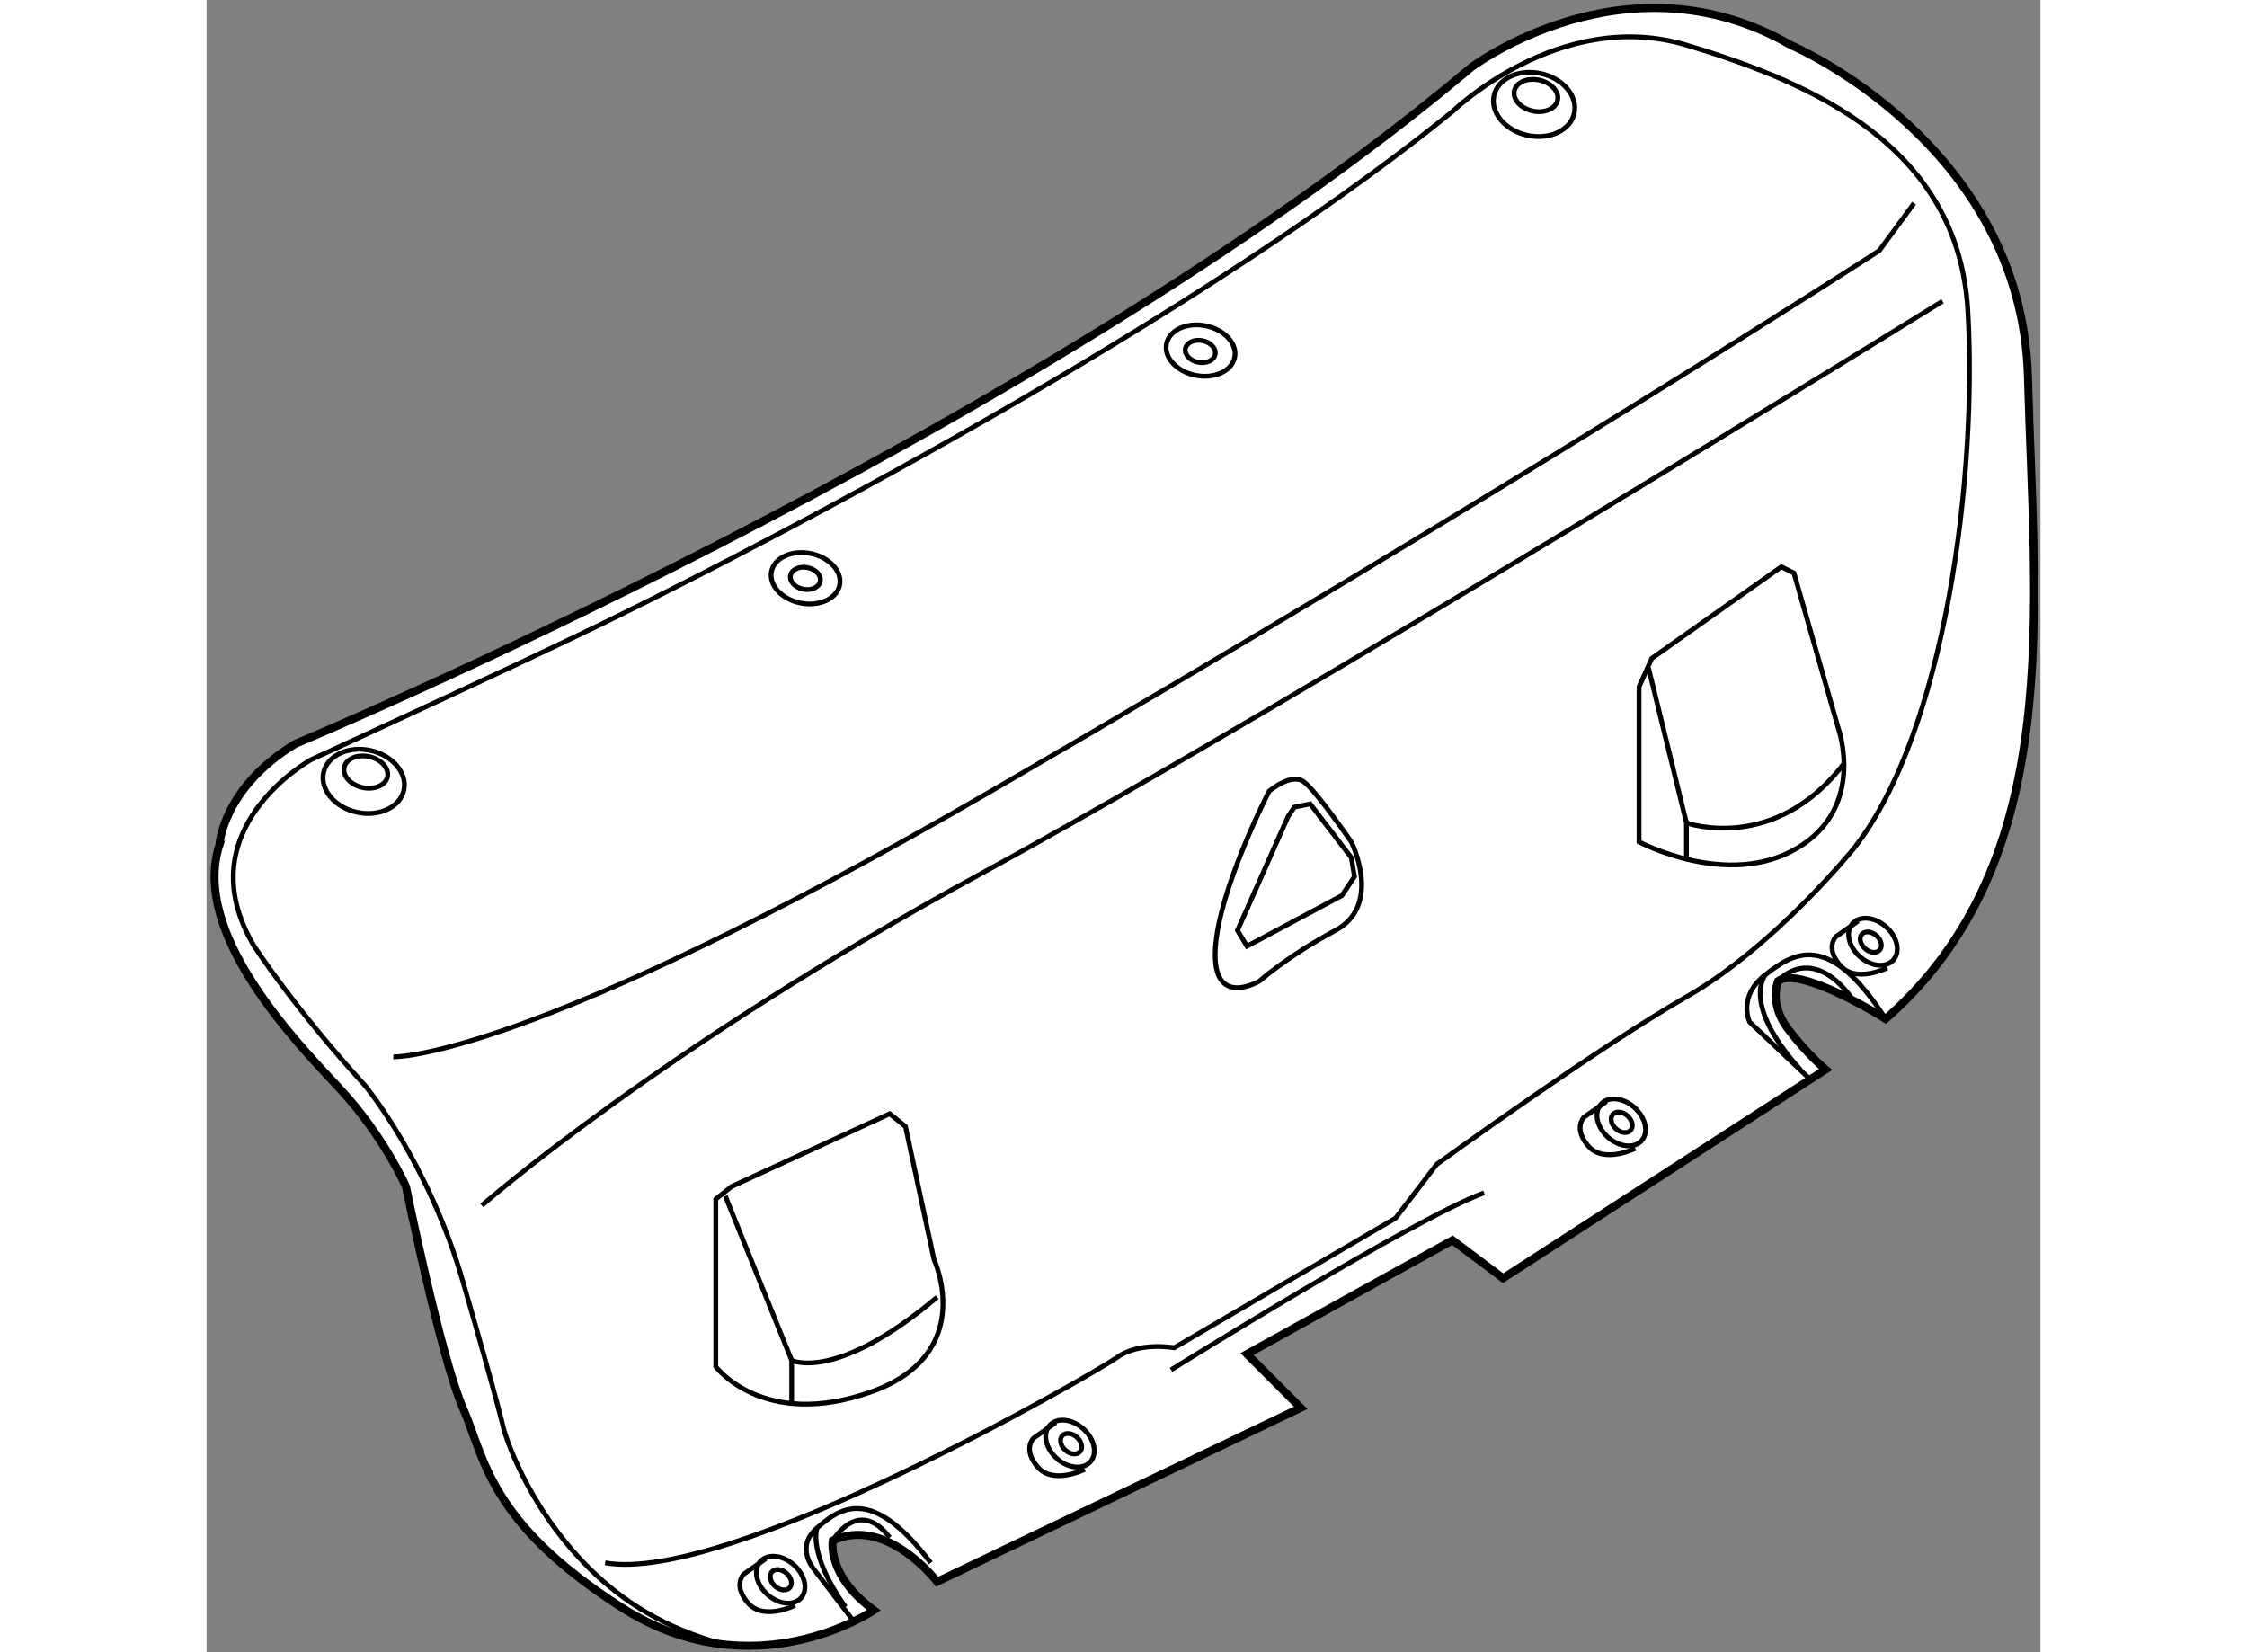 <?xml version="1.0" encoding="utf-8"?>
<!-- Generator: Adobe Illustrator 15.1.0, SVG Export Plug-In . SVG Version: 6.00 Build 0)  -->
<!DOCTYPE svg PUBLIC "-//W3C//DTD SVG 1.1//EN" "http://www.w3.org/Graphics/SVG/1.1/DTD/svg11.dtd">
<svg version="1.1" xmlns="http://www.w3.org/2000/svg" xmlns:xlink="http://www.w3.org/1999/xlink" x="0px" y="0px" width="244.8px"
	 height="180px" viewBox="30.823 25.927 114.624 103.269" enable-background="new 0 0 244.8 180" xml:space="preserve">
	
<rect x="30.823" y="25.927" width="114.624" height="103.269" fill="#808080" stroke="none"/>
	
<g><path fill="#FFFFFF" stroke="#000000" stroke-width="0.5" d="M36.368,72.42c0,0,46.046-19.169,73.516-42.291
			c0,0,9.682-7.313,19.959-1.383c0,0,14.428,6.126,14.822,20.75c0.395,14.624,2.371,30.236-8.893,40.118c0,0-5.338-3.36-6.721-2.372
			c0,0-0.592,1.383,0.594,2.965c1.186,1.581,2.371,2.569,2.371,2.569L111.86,105.82l-3.162-2.373l-12.845,7.115l3.359,3.359
			l-22.727,10.869c0,0-3.162-4.15-6.521-2.57c0,0-0.396,2.176,2.569,4.35c0,0-7.51,5.137-15.81-0.199
			c-8.3-5.336-8.497-9.287-9.88-12.449s-3.558-13.834-3.558-13.834s-1.383-3.162-4.149-6.127c-2.768-2.965-9.289-9.684-7.51-15.217
			C31.625,78.744,31.823,75.187,36.368,72.42z"></path><path fill="none" stroke="#000000" stroke-width="0.3" d="M63.218,128.717c-3.756-1.006-6.354-2.676-8.444-4.738
			c-4.069-4.016-5.363-8.674-5.363-8.674s-0.396-1.777-2.569-9.287c-2.174-7.512-6.126-12.255-6.126-12.255
			c-4.347-4.743-6.917-8.695-6.917-8.695c-4.347-7.312,3.558-11.659,3.558-11.659s11.659-5.336,17.786-8.3
			c6.125-2.965,35.769-17.786,53.555-32.213c0,0,6.719-6.521,14.624-4.149c7.906,2.371,16.996,6.324,17.588,16.6
			c0.594,10.276-1.383,26.282-7.113,33.595c0,0-4.939,6.126-10.475,9.289c-5.533,3.163-15.612,10.473-15.612,10.473l-2.569,3.361
			l-13.833,8.102c0,0-2.173-0.395-3.557,0.594s-24.308,14.229-32.015,12.846"></path><path fill="none" stroke="#000000" stroke-width="0.3" d="M91.109,111.549c0,0,15.217-9.484,19.565-11.066"></path><path fill="none" stroke="#000000" stroke-width="0.3" d="M131.03,93.368l-3.756-3.558c0,0-0.791-1.581,0.988-2.964
			c1.779-1.384,3.953-2.767,7.51,2.767"></path><path fill="none" stroke="#000000" stroke-width="0.3" d="M129.052,87.241c0,0,1.979-2.372,4.547,0.989"></path><path fill="none" stroke="#000000" stroke-width="0.3" d="M128.263,86.847c0,0-1.582,1.779,2.174,5.929"></path><path fill="none" stroke="#000000" stroke-width="0.3" d="M71.347,127.359L68.778,124c0,0-1.186-1.383,0.197-2.568
			c1.384-1.186,3.359-2.766,7.114,2.174"></path><path fill="none" stroke="#000000" stroke-width="0.3" d="M69.964,122.221c0,0,1.582-2.766,3.558-0.197"></path><path fill="none" stroke="#000000" stroke-width="0.3" d="M68.975,121.432c0,0-0.593,1.58,1.779,4.939"></path><path fill="none" stroke="#000000" stroke-width="0.3" d="M48.028,101.273c0,0,11.265-9.881,31.224-20.75
			c19.96-10.869,60.077-35.77,60.077-35.77"></path><path fill="none" stroke="#000000" stroke-width="0.3" d="M42.495,91.984c0,0,8.201,0.297,37.351-16.601
			c32.136-18.628,55.532-33.793,55.532-33.793l2.172-2.964"></path><path fill="none" stroke="#000000" stroke-width="0.3" d="M96.643,87.241c0,0-2.965,1.779-2.768-1.976
			c0.198-3.755,3.36-9.881,3.36-9.881s1.384-1.185,2.174-0.592c0.79,0.592,2.965,3.755,2.965,3.755s1.976,3.952-0.989,5.533
			C98.421,85.661,96.643,87.241,96.643,87.241z"></path><polygon fill="none" stroke="#000000" stroke-width="0.3" points="99.805,76.175 98.817,76.372 98.421,76.965 95.26,84.08 
			95.853,85.068 101.781,81.906 102.572,80.72 102.375,79.534 		"></polygon><path fill="none" stroke="#000000" stroke-width="0.3" d="M120.358,78.547v-9.685l0.791-1.779l8.102-5.73l0.791,0.395l2.766,9.685
			c0,0,1.777,4.939-2.57,7.509C125.892,81.51,120.358,78.547,120.358,78.547z"></path><polyline fill="none" stroke="#000000" stroke-width="0.3" points="120.95,67.676 123.321,77.361 123.321,79.534 		"></polyline><path fill="none" stroke="#000000" stroke-width="0.3" d="M123.321,77.361c0,0,5.533,1.975,9.881-3.755"></path><path fill="none" stroke="#000000" stroke-width="0.3" d="M62.652,111.352v-10.475l0.987-0.789l9.882-4.547l0.987,0.793
			l1.779,8.301c0,0,2.767,5.928-3.952,8.299C65.616,115.305,62.652,111.352,62.652,111.352z"></path><polyline fill="none" stroke="#000000" stroke-width="0.3" points="63.245,100.68 67.395,110.957 67.395,112.934 67.395,113.725 
					"></polyline><path fill="none" stroke="#000000" stroke-width="0.3" d="M67.395,110.957c0,0,2.766,1.385,9.09-3.953"></path><ellipse transform="matrix(0.977 0.214 -0.214 0.977 16.92 -6.964)" fill="none" stroke="#000000" stroke-width="0.3" cx="40.656" cy="74.748" rx="2.569" ry="1.976"></ellipse><ellipse transform="matrix(0.977 0.214 -0.214 0.977 16.806 -7.006)" fill="none" stroke="#000000" stroke-width="0.3" cx="40.784" cy="74.168" rx="1.384" ry="0.989"></ellipse><ellipse transform="matrix(0.977 0.214 -0.214 0.977 9.586 -23.604)" fill="none" stroke="#000000" stroke-width="0.3" cx="113.777" cy="32.457" rx="2.568" ry="1.977"></ellipse><ellipse transform="matrix(0.977 0.214 -0.214 0.977 9.453 -23.622)" fill="none" stroke="#000000" stroke-width="0.3" cx="113.904" cy="31.878" rx="1.384" ry="0.987"></ellipse><ellipse transform="matrix(0.981 0.192 -0.192 0.981 13.214 -11.966)" fill="none" stroke="#000000" stroke-width="0.3" cx="68.271" cy="62.108" rx="2.174" ry="1.581"></ellipse><ellipse transform="matrix(0.981 0.192 -0.192 0.981 13.203 -11.958)" fill="none" stroke="#000000" stroke-width="0.3" cx="68.27" cy="62.109" rx="0.948" ry="0.688"></ellipse><ellipse transform="matrix(0.745 0.667 -0.667 0.745 99.121 -26.921)" fill="none" stroke="#000000" stroke-width="0.3" cx="84.765" cy="116.161" rx="1.708" ry="1.243"></ellipse><ellipse transform="matrix(0.745 0.667 -0.667 0.745 99.192 -26.913)" fill="none" stroke="#000000" stroke-width="0.3" cx="84.763" cy="116.161" rx="0.745" ry="0.542"></ellipse><ellipse transform="matrix(0.981 0.192 -0.192 0.981 10.939 -16.981)" fill="none" stroke="#000000" stroke-width="0.3" cx="92.974" cy="47.879" rx="2.174" ry="1.581"></ellipse><ellipse transform="matrix(0.981 0.193 -0.193 0.981 10.969 -17.018)" fill="none" stroke="#000000" stroke-width="0.3" cx="92.973" cy="47.88" rx="0.948" ry="0.689"></ellipse><path fill="none" stroke="#000000" stroke-width="0.3" d="M83.899,114.844l-1.393,0.975c0,0-0.698,0.697,0.278,1.813
			c0.975,1.113,2.926,0.139,2.926,0.139"></path><ellipse transform="matrix(0.745 0.667 -0.667 0.745 100.197 -12.664)" fill="none" stroke="#000000" stroke-width="0.3" cx="66.654" cy="124.659" rx="1.708" ry="1.243"></ellipse><ellipse transform="matrix(0.745 0.667 -0.667 0.745 100.208 -12.66)" fill="none" stroke="#000000" stroke-width="0.3" cx="66.652" cy="124.659" rx="0.745" ry="0.542"></ellipse><path fill="none" stroke="#000000" stroke-width="0.3" d="M65.789,123.342l-1.393,0.975c0,0-0.697,0.697,0.278,1.813
			c0.976,1.115,2.926,0.139,2.926,0.139"></path><ellipse transform="matrix(0.745 0.667 -0.667 0.745 94.557 -55.004)" fill="none" stroke="#000000" stroke-width="0.3" cx="119.177" cy="96.099" rx="1.708" ry="1.243"></ellipse><ellipse transform="matrix(0.745 0.667 -0.667 0.745 94.589 -55.008)" fill="none" stroke="#000000" stroke-width="0.3" cx="119.175" cy="96.099" rx="0.745" ry="0.542"></ellipse><path fill="none" stroke="#000000" stroke-width="0.3" d="M118.312,94.781l-1.394,0.975c0,0-0.697,0.697,0.278,1.813
			c0.976,1.113,2.927,0.139,2.927,0.139"></path><ellipse transform="matrix(0.745 0.667 -0.667 0.745 91.033 -68.388)" fill="none" stroke="#000000" stroke-width="0.3" cx="134.92" cy="84.813" rx="1.709" ry="1.243"></ellipse><ellipse transform="matrix(0.744 0.668 -0.668 0.744 91.118 -68.412)" fill="none" stroke="#000000" stroke-width="0.3" cx="134.919" cy="84.813" rx="0.745" ry="0.541"></ellipse><path fill="none" stroke="#000000" stroke-width="0.3" d="M134.056,83.496l-1.395,0.975c0,0-0.695,0.697,0.279,1.812
			c0.977,1.114,2.928,0.139,2.928,0.139"></path></g>


</svg>